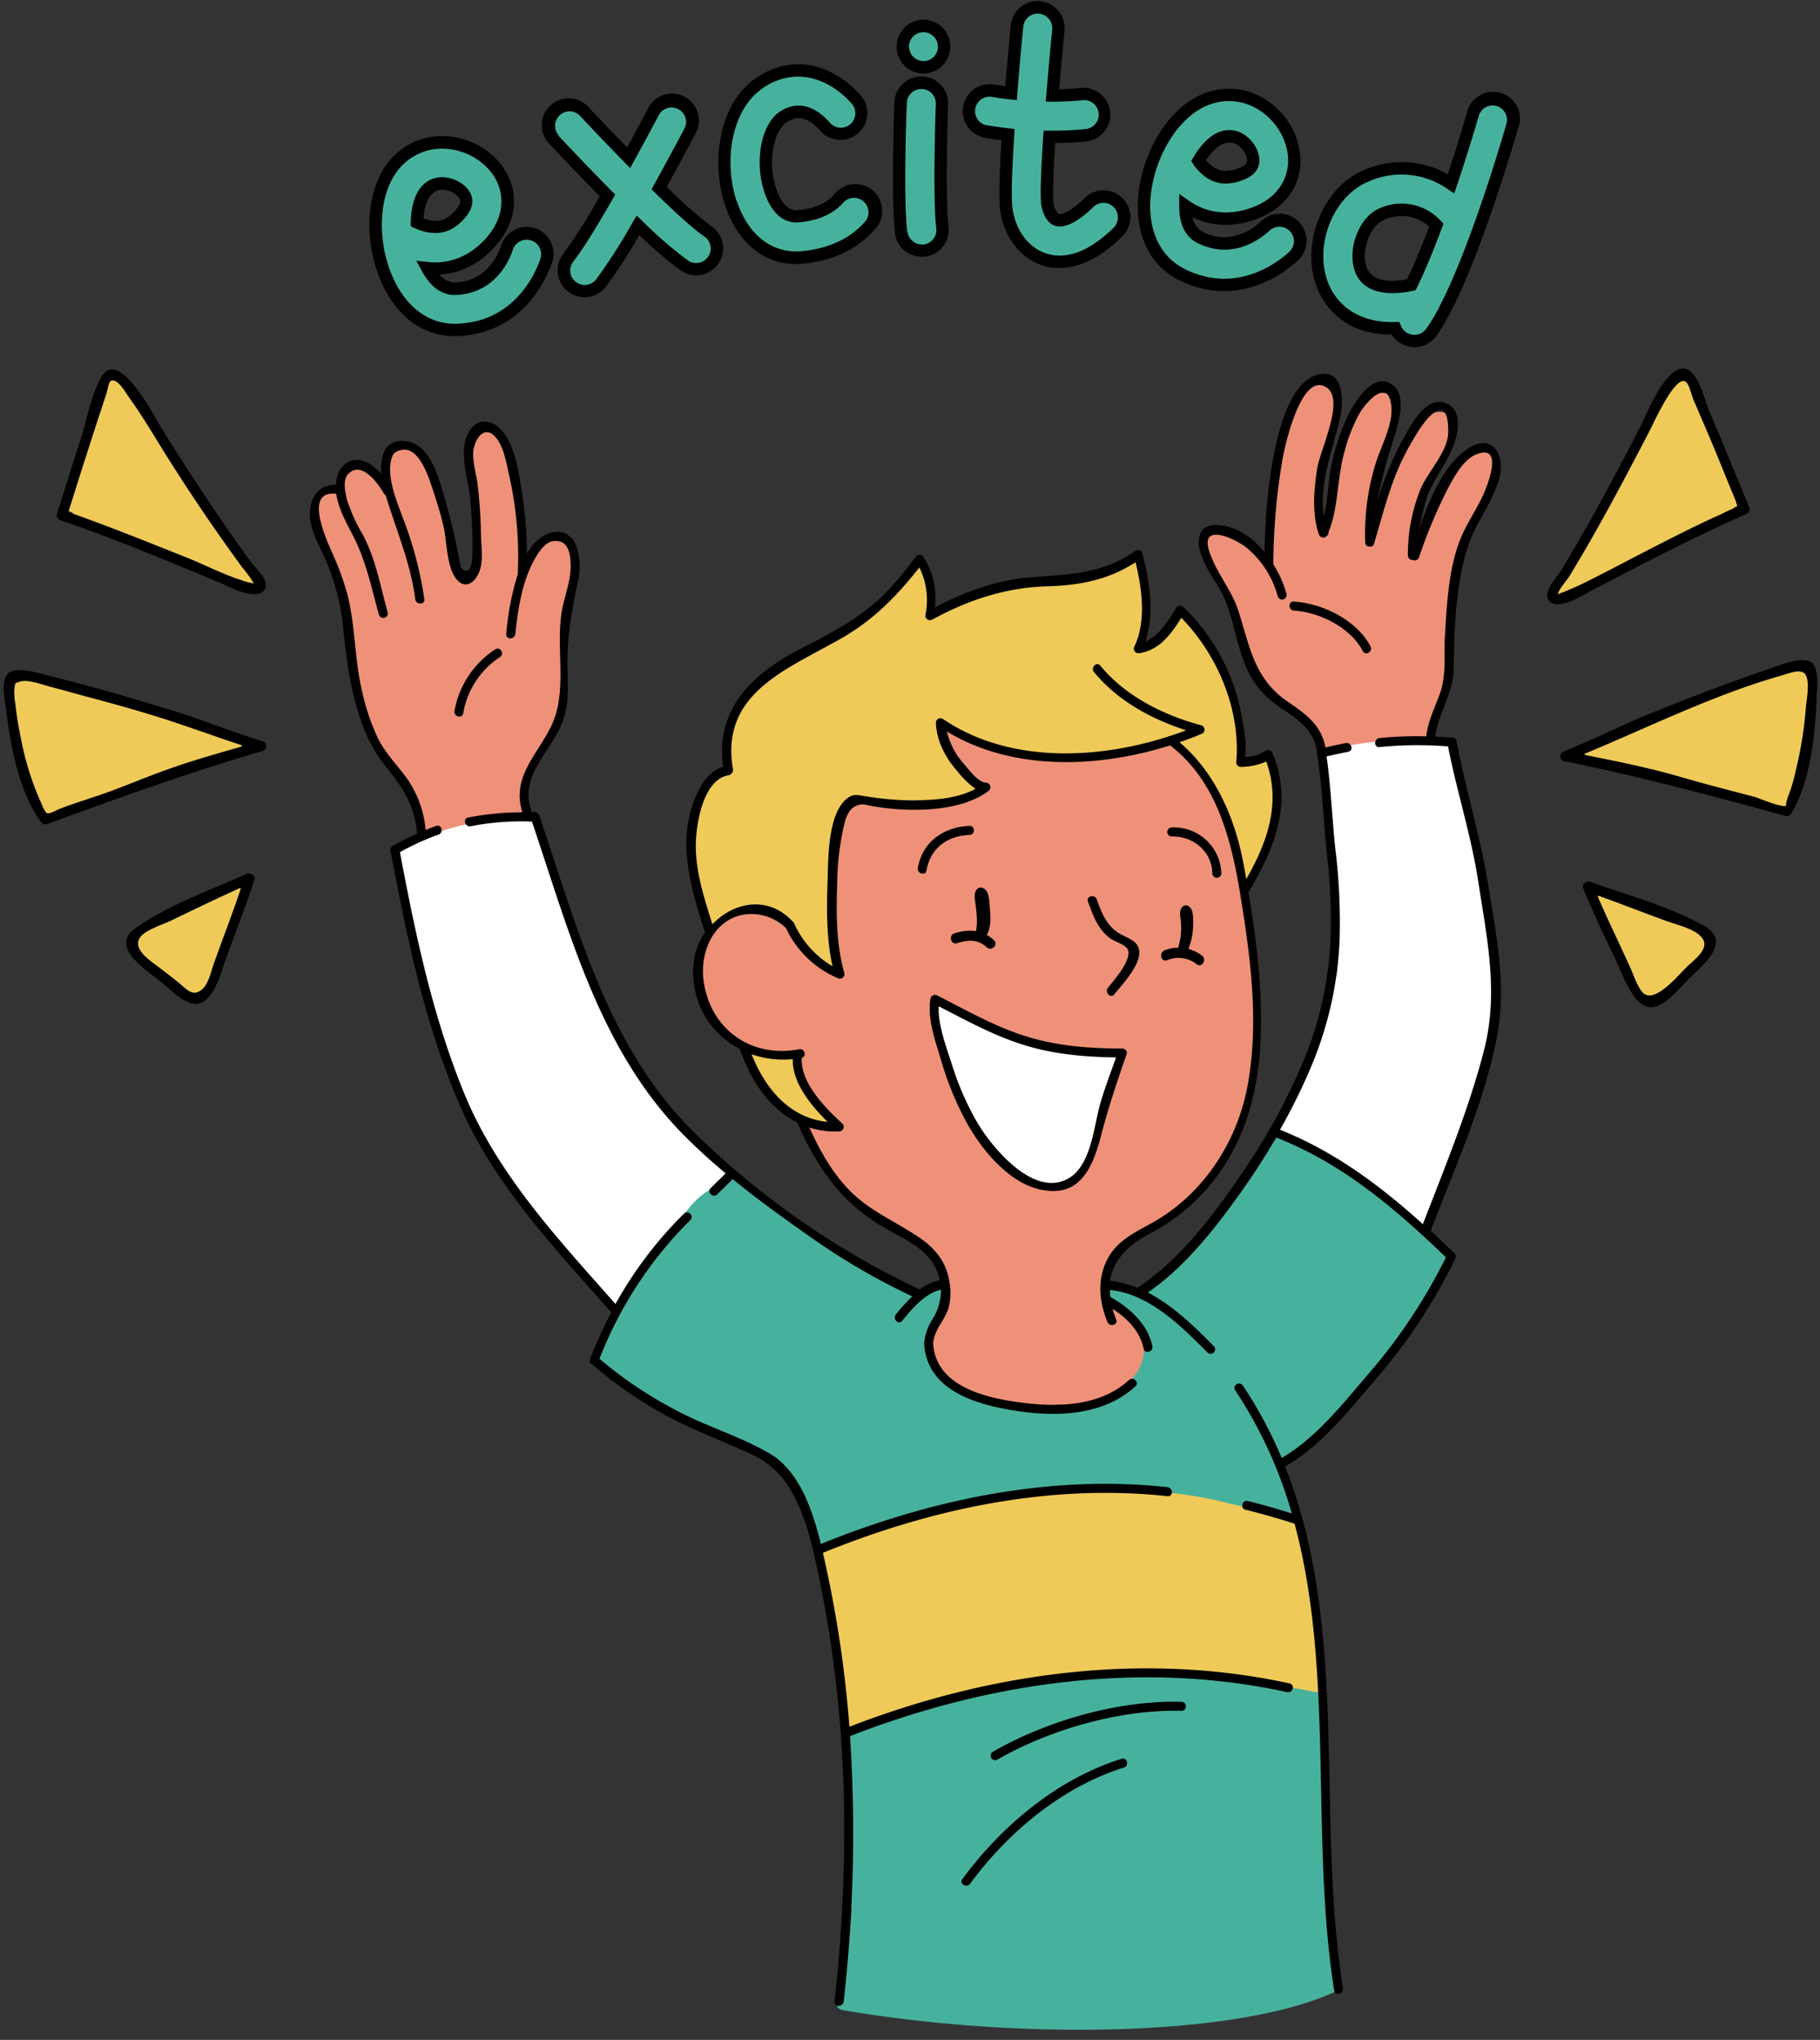 <?xml version="1.0" encoding="UTF-8"?><svg xmlns="http://www.w3.org/2000/svg" xmlns:xlink="http://www.w3.org/1999/xlink" height="493.8" preserveAspectRatio="xMidYMid meet" version="1.0" viewBox="-0.9 -0.3 440.6 493.8" width="440.6" zoomAndPan="magnify"><rect x="-0.9" y="-0.3" width="440.6" height="493.8" fill="#333333" stroke="none"/><g id="change1_1"><path d="M323.41,208.58c-1.81-6.59-4.12-13.18-9.1-18a25.35,25.35,0,0,0-2.84-2.93c-1.05-1.6-2.57-2.67-4.71-2a4.78,4.78,0,0,0-.62.26,1.76,1.76,0,0,0-.68,0,20,20,0,0,0-3,1l-.65.16a8,8,0,0,0-3.16.42,7,7,0,0,0-1.4.75c-2.23.27-4.5.68-6.9.81a109.8,109.8,0,0,1-19.76-1.1,22.76,22.76,0,0,0-3.47-1.07c-2.76-.91-5.47-2-8.13-3.1-.41-.3-.81-.61-1.2-.92a1.81,1.81,0,0,0-.92-.42l-.54-.54c-1.1-1.1-3.32,0-2.74,1.59a19.67,19.67,0,0,0,1.8,3.65,1.74,1.74,0,0,0,.24.68c1.6,2.64,4.5,6.57,7.83,8.31-.92.64-1.85,1.27-2.76,1.92-5.43,2-11.29,2.23-17.25,2.25-3.63-.84-7.79-1.84-10.87-.91-4.36,1.33-4.61,5.89-4.94,9.69a133.42,133.42,0,0,0,1.23,31.44,12,12,0,0,1-2.39-.7,19.83,19.83,0,0,1-6.59-4.85,21.5,21.5,0,0,1-1.24-2.28,3.72,3.72,0,0,0-2.1-2.06c-2.81-3.38-6.46-5.54-11-4.69a8.84,8.84,0,0,0-3.42,1.14,4.28,4.28,0,0,0-1.55,1.28c-6,3.69-7.47,12.19-4.57,19.3,3.66,9,12.5,13.49,21.75,12.49a24.12,24.12,0,0,0,8.14,15.18,26.7,26.7,0,0,0,2.28,2.72,28.08,28.08,0,0,1-4.76-.24.89.89,0,0,0-.84.12l0,0a1.06,1.06,0,0,0-1.39,1.49c.59,1,1.21,2,1.85,3a24.34,24.34,0,0,0,2.79,4.67,37.42,37.42,0,0,0,10,10.93c2.07,2.48,4.73,3.67,7.48,4.87a5.49,5.49,0,0,0,.8.5l2.23,1.13a35.83,35.83,0,0,1,5.61,4.52,34.69,34.69,0,0,1,2.58,7.72,34.6,34.6,0,0,1-1.19,7.33,4,4,0,0,0-.73.88,11.61,11.61,0,0,0-1.29,8.53c0,.07,0,.13,0,.19s0,.1,0,.14a6.24,6.24,0,0,0,.77,1.94,7.71,7.71,0,0,0,3.37,3.36c7.39,5.6,17.42,7.24,26.83,6.2a24.67,24.67,0,0,0,10.71-1.61c.69-.2,1.37-.43,2-.68a9.45,9.45,0,0,0,3.32-2.1,12.66,12.66,0,0,0,2.84-3.09,6.46,6.46,0,0,0,1.06-3.47,10.57,10.57,0,0,0-.52-5.76c-1.49-3.86-5.09-6.17-8.5-8.35a37.62,37.62,0,0,1,1.33-10.13c.3-.48.62-.94.94-1.41,1.35-1.28,2.73-2.53,4.18-3.72a6,6,0,0,0,1.24-1.44,5.36,5.36,0,0,0,3.19-1.54l.91-.92A37.11,37.11,0,0,0,321.32,286a9.76,9.76,0,0,0,1.12-1.33c4.11-5.17,5.3-11.36,6.1-18,1.21-10.13,1.89-20.43.73-30.59C328.21,226.74,325.9,217.64,323.41,208.58Zm-27.92,58.09c-.06.23-.1.46-.14.68a83.93,83.93,0,0,0-3.66,9.57c-1.71,6.12-3.29,12-8.69,15.85a19.51,19.51,0,0,1-10.53-1.4l-.32-.32A61,61,0,0,1,260.46,277a9,9,0,0,0-.82-1.14L254.3,263a55.55,55.55,0,0,0-2-7.8q-.28-2.83-.8-5.64c.05-.36.1-.72.18-1.08a14.26,14.26,0,0,1,.57-2c3.09,1.46,6,4,8.82,5.43a75.41,75.41,0,0,0,12,4.89,85.91,85.91,0,0,0,12.58,2.8c2.51.38,5,.7,7.55.94,1.22.12,2.45.22,3.68.3l.57.11A37.06,37.06,0,0,0,295.49,266.67Zm80.87-116.31L376,152.8a4.47,4.47,0,0,1,.19.94,58.82,58.82,0,0,1-1.92,20.61,7.71,7.71,0,0,1-1.47,4.61c-.14.27-.29.54-.44.8-.05,1.65-.11,4.57-1.81,5.08l-3.07-.55a3.21,3.21,0,0,1-1.47.09,3.62,3.62,0,0,1-.75.06c-1.84,0-2.81,1.86-4.65,1.84a34.56,34.56,0,0,1-9,1.33c-.29.15-1.16-1.48-1.45-1.31A3.86,3.86,0,0,1,344.5,184c-1-3.89-4.17-6.11-7.46-8a7.84,7.84,0,0,1-1.88-1.08,4.14,4.14,0,0,1-1.5-2.16c-.93-.73-1.84-1.48-2.72-2.28a3.25,3.25,0,0,1-1.07-3c-2.08-3.63-3.21-7.72-4.54-11.78a4.23,4.23,0,0,1-.88-1.43,33.66,33.66,0,0,1-1.15-3.62,28.5,28.5,0,0,0-2.22-4.55,18.9,18.9,0,0,1-4-7.83c-.66-2.56,1.87-5.84,4.7-4.7a26.46,26.46,0,0,1,11.44,8.58c.46-5.19,0-10.59.41-15.76a63.41,63.41,0,0,1,8.31-26.79c2.24-3.93,7.84-1.15,7,3q-2.47,11.83-4.94,23.66a3.45,3.45,0,0,1,1.19,2.79c0,.49.66,6.25,1.79,5.89,0,0,.53-4.13.59-4.68.34-3,.53-6,1.1-9a58.55,58.55,0,0,1,7.21-18.73,3.52,3.52,0,0,1,2.71-1.81c2.64-1.07,6.38.92,5.26,4.39-1.83,5.69-3.82,11.34-5.45,17.09a29,29,0,0,0-1.5,9.28,18.09,18.09,0,0,0,1,4.38,62.11,62.11,0,0,1,3.95-12.33,7.19,7.19,0,0,1,1.54-3.7c0-.09.05-.18.09-.27.12-.31.26-.6.39-.91h0l0,0a70.47,70.47,0,0,1,5.45-10.44,4.18,4.18,0,0,1,.95-1,3.42,3.42,0,0,1,2.38-2l.35-.07c1.91-.42,4.28.57,4.7,2.67.91,4.45-3.48,9.88-6.34,13.63-.84,1.82-1.67,3.65-2.46,5.5a4,4,0,0,1-.49.81,4.17,4.17,0,0,1,0,1.62c-.5,3-1.54,6.51-1.55,9.6a3.6,3.6,0,0,0,.35,1.85c1-2.58,2-5.15,3.15-7.69,2.94-6.71,5.76-13.51,11.87-17.89,3.49-2.51,6.57,2.17,5.23,5.23C383,130.37,378.59,139.82,376.36,150.36Zm-212-11.47a91.65,91.65,0,0,1-2.49,19,167,167,0,0,1-.67,16.77,21.82,21.82,0,0,1-3.17,9.13,3.9,3.9,0,0,1-1,2.1,24.86,24.86,0,0,0-5.58,10.69,12.84,12.84,0,0,1,.44,2.15l.27,1.19a2.1,2.1,0,0,1-2.75,2.59l-7.71.67a9.39,9.39,0,0,1-2.53.48h-.08c2.26,2.09-6.93,5.86-9.65,3.26-1-1-2.17-1-2-2,.06-.39.08-.76.1-1.12a1.57,1.57,0,0,1-.66-.62,10.72,10.72,0,0,1-1.5-4.84,1.29,1.29,0,0,1,.08-.56.38.38,0,0,1,0-.1,71.35,71.35,0,0,1-9.63-13.93c-2.92-5.92-3.93-12.14-4.6-18.64-.76-7.41-1.75-15-4-22.12-1.86-5.77-6-9.46-5.05-15.86.31-2.06,2.9-3.16,4.71-2.67a9.21,9.21,0,0,1,1,.36,31.57,31.57,0,0,0,.85-3.51c.5-2.68,4.64-3.87,6.39-1.69l.21.26a3.62,3.62,0,0,1,1,.63c.82.75,1.65,1.59,2.5,2.4.16-2.71.91-7.11,1.74-8,2.06-2.12,5.09-1.7,7,.25,5.62,5.65,7.07,16.64,6.81,24.71l1.89,5a2.26,2.26,0,0,1,.33.13,2.71,2.71,0,0,0,3.65-.83,43.28,43.28,0,0,0,1.27-6.86q-.49-7.16-1-14.31a3.33,3.33,0,0,1,.1-1.06,42.2,42.2,0,0,1-1.33-9c0-4.47,6.2-5,7.52-1a84.93,84.93,0,0,1,3,11.93,56,56,0,0,1,1,6.46A105.22,105.22,0,0,1,152.28,143a22.25,22.25,0,0,1,6.33-7.46C161,133.87,164.43,136.17,164.36,138.89Z" fill="#ef9178" transform="translate(-26.35 -5.62)"/></g><g id="change2_1"><path d="M295.93,263.11a71.57,71.57,0,0,0-3.81,10.56c-1.28,7.94-3.05,19.44-12.89,18.57a1.65,1.65,0,0,1-.91-.35c-11.18-2.43-16.34-11.12-20.09-21a60.16,60.16,0,0,1-6-20c-1-1.3,0-3.66,2.12-2.4,3.19,1.9,6.22,4,9.47,5.72a1.71,1.71,0,0,1,.7.21c5.38,3,11.79,4.29,18,5.58a1.2,1.2,0,0,1,.2,0l10.32.89a20.23,20.23,0,0,1,2-.18C296.39,260.57,296.39,262.09,295.93,263.11Zm89.41-35.91a13.13,13.13,0,0,0-1.12-4.89l0-.07h0c-.05-.12-.08-.23-.14-.36-.85-6.13-2-12.2-3.43-18.21a1.63,1.63,0,0,0,.08-1.06c-.24-1-.51-2-.79-3l-2.91-11a1.69,1.69,0,0,0,.12-1.8c-1-1.69-2.31-2.16-3.92-1.49a5.84,5.84,0,0,0-1.4-.34,12.27,12.27,0,0,0-2.1,0,32.63,32.63,0,0,0-6.34-.06c-.42,0-.73-.54-1-.3A75.49,75.49,0,0,0,350.89,186c-.28.06-.55.89-.73,1.06l-1.39.1a2.06,2.06,0,0,0-2.63,1.14,1.33,1.33,0,0,0,0,1.4c.58,5.07,1.42,10.29,2.06,15.51a1.65,1.65,0,0,0-.08.81l.06.51a1.86,1.86,0,0,0-.15.75,126.19,126.19,0,0,0,1,14.41,2.7,2.7,0,0,0,.29.91c0,4.83-.19,9.66-.17,14.36a2.19,2.19,0,0,0,.15.8c-.06.88-.12,1.76-.17,2.64a126.51,126.51,0,0,1-10.46,31.71c-.85,1.47-1.73,2.92-2.68,4.35a1.7,1.7,0,0,0-.19.35l-.12.13c-2.49,2.21.73,4.68,2.64,3.46q7,3.81,13.85,7.88,1.8,1.44,3.69,2.75a.76.76,0,0,0,.09.09c.71.54,1.42,1.06,2.14,1.56a1.92,1.92,0,0,0,.48.51c1,.72,2,1.47,3,2.21l.85.82a1.57,1.57,0,0,0,.83.44q2.46,1.9,4.86,3.9a1.65,1.65,0,0,0,3.22.5q.3-1,.63-2.07l1.47-3.68a1.75,1.75,0,0,0,.26-.49c.07-.23.14-.46.22-.69l.87-2.18a1.37,1.37,0,0,0,.08-.71c.33-1,.66-1.92,1-2.89q1.31-3.65,2.48-7.32a1.61,1.61,0,0,0,.61-.85c2.57-7.81,6.23-16,7.22-24.29C388.69,246.44,387.42,236.78,385.34,227.2ZM200,287.38a27,27,0,0,1-3.43-3.25,1.41,1.41,0,0,0-.79-.46c-3.71-4.21-8.46-7.53-11.16-12.59a1.44,1.44,0,0,0-1.23-.81c-1.45-2.12-2.86-4.28-4.29-6.39a1.57,1.57,0,0,0-.72-.6c-.56-1-1.13-1.91-1.69-2.82a1.66,1.66,0,0,0-.15-.88c-3.23-7-6.62-13.95-9.66-21-2.87-6.71-4.7-13.8-7.44-20.57a24,24,0,0,0-1.55-4.89c-.09-.21-.2-.41-.31-.62-.3-.84-.64-1.68-1-2.5l-1.12-3.36a1.75,1.75,0,0,0-.48-2.21,1.62,1.62,0,0,0-1.39-.8,26.77,26.77,0,0,0-5.18.23,48.46,48.46,0,0,0-24.29,6.4,1.74,1.74,0,0,0-2,2c.65,4.61,1.48,9.17,2.46,13.7a84.28,84.28,0,0,0,2.67,13.25,1.64,1.64,0,0,0,0,.91c1,4,2.28,8,3.68,11.93a55.36,55.36,0,0,0,1.61,5.52,1.64,1.64,0,0,0,.08.41,94.79,94.79,0,0,0,7.27,17.63,1.68,1.68,0,0,0,.18,1.17,28.63,28.63,0,0,0,4,5.92A63.47,63.47,0,0,0,150.43,293c2.34,3.62,4.72,7.22,7.2,10.76a1.64,1.64,0,0,0,1.57.71c1,1.42,2.2,2.79,3.42,4.16a1.58,1.58,0,0,0,.41.34,82.51,82.51,0,0,0,7.71,8.4l1,1.47a2.06,2.06,0,0,0,.39.39c.17.26.32.52.49.78a2,2,0,0,0,.23.27,1.58,1.58,0,0,0,3.12-.11,10.09,10.09,0,0,0,1.48-3.21q4.16-5.61,8.32-11.2c.18-.24.37-.47.56-.7l.09-.09q1.74-2.06,3.56-4c.45-.47.9-.93,1.33-1.41,3-3.15,6-6.17,9.32-9a1.62,1.62,0,0,0-.18-2.44A1.43,1.43,0,0,0,200,287.38Z" fill="#fff" transform="translate(-26.35 -5.62)"/></g><g id="change3_1"><path d="M375.91,311.27c-.73,1.05-1.48,2.08-2.24,3.11-1.28,4.28-4.78,8.64-7.63,12.28a72.83,72.83,0,0,1-13.84,17.79A44.82,44.82,0,0,1,346,350c-2.19,3-5.37,6.54-8.83,7.71-.86.29-1.17,2.07-2.63.32-.3.38,0,0-.3.38.18.47.5.58.66,1.06,1,2.14,1.4,5.28,2.95,7.15a2.23,2.23,0,0,1,.44,2.05c.86,1.47,1,4.8-2.4,3.27-3.65-1.62-8.09-1.08-12-1.95s-7.13-1.91-11.19-2.28c-2.55-.23-5.05-.85-7.55-1.23-1.9-.3-4-.43-6-.77-5.54.15-11.07,0-16.61-.32a2.08,2.08,0,0,1-1.65.84c-3.37.1-6.7.39-10,.82a58.5,58.5,0,0,1-9,1.91,2,2,0,0,1-1.17-.22c-5.84,1.15-11.63,2.57-17.41,4a2.35,2.35,0,0,1-1.25,1.13c-5,1.87-9.91,4.07-15.24,4.54a5.92,5.92,0,0,1-.56.56,2.22,2.22,0,0,1-3.73-1.54,26.51,26.51,0,0,0-6.07-14.59,27.44,27.44,0,0,0-5.31-4.8c-4.35-3-9.7-4.73-14.49-6.85-7.41-3.27-15.74-6-21-12.24a34.19,34.19,0,0,1-2.65-2.19,2.3,2.3,0,0,1-2.51-3.24l.51-1a7.24,7.24,0,0,1,.77-1.52l0-.09a52.8,52.8,0,0,1,3.67-8.05,2.36,2.36,0,0,1,.27-.87,32.54,32.54,0,0,1,2.9-4.77,3.07,3.07,0,0,1,.2-.52,24.22,24.22,0,0,1,3.45-5.09,40.87,40.87,0,0,1,3.06-3.89,2.06,2.06,0,0,1,1-.64c1.16-1.4,2-4,3.07-5.51,6.15-9,7.63-7,11.21-11.05.91-1,3.08,0,3.89.89l.18.14c.83.79,1.7,1.53,2.55,2.3,1.56,1,3.06,2.11,4.51,3.26l.35.26a2,2,0,0,1,.67.35l7.26,5.53a1.86,1.86,0,0,1,.39.21c3.39,2.3,7.4,4.4,10.52,7.23,2.72,1.16,5.3,2.81,7.87,4.22,2,1,4,2,6,3,1.06.55,2.27,1.05,2.77,2.21a36.75,36.75,0,0,1,3.34-2.84c1.85-1.39,4,1.24,3,3-1.18,2.13-2.46,4.26-3.59,6.44-.21,1.33-.38,2.65-.53,4,.4,1.55.79,3.1,1.18,4.64.4.6.8,1.2,1.19,1.8l.36.3a74.63,74.63,0,0,0,6.52,5.23c12.51,3.9,26.91,5.89,38.05-.9a1.71,1.71,0,0,1,.68-1.09,11.58,11.58,0,0,0,4.67-9.79,1.45,1.45,0,0,1,.29-1,19.52,19.52,0,0,0-5.48-7.5c-.06-.05-.1-.11-.15-.16a27.48,27.48,0,0,0-2.44-1.38c-2.51-1.27-1.69-5.44,2.21-3.78.22.1.41.23.62.34a2.11,2.11,0,0,1,1.61.2c.83.44,1.63.91,2.41,1.4a2.13,2.13,0,0,1,.28-.33,35.21,35.21,0,0,1,4.86-3.84l.74-.65a2.14,2.14,0,0,1,.3-.55l.34-.44,0-.05a66.19,66.19,0,0,1,6-6.76,2.18,2.18,0,0,1,.58-1c1.75-1.68,3.4-3.44,5-5.24l13.41-18.86a2.36,2.36,0,0,1,3.65-.18l.16.07c.78.34,1.57.68,2.33,1.05a2.07,2.07,0,0,1,1.72.2,30,30,0,0,1,2.69,1.7l1.16.73a2.26,2.26,0,0,1,1.23.34,62.79,62.79,0,0,1,7.43,5.22,1.79,1.79,0,0,1,.14.13l8,5.76a2.13,2.13,0,0,1,.67.74,31.85,31.85,0,0,1,6.49,6.1l.26.27.05,0a2.06,2.06,0,0,1,.38.41,2,2,0,0,1,1.23.57l3.6,3.62C375.72,308.32,377,309.76,375.91,311.27ZM349.32,484.14c0-1.71-.81-3.54-1-4.95-1.2-9.85-1.42-13.13-2.21-23a27.44,27.44,0,0,0-.13-3.84c0-.08,0-.16,0-.24a56,56,0,0,0,0-7.33l0-12c0-4.66.66-9.61-1-14,.1-.81.86-4.07.1-4.64-.91-.69-3.26-.23-4.38-.52s-2.9-.12-4.13-.42c-1.39-.34-2.12.71-3.52.42q-4.19-.85-8.42-1.44a121.91,121.91,0,0,0-17.07-1.08h-.35a2,2,0,0,0-1.43-.54,186.85,186.85,0,0,0-42.62,4.77.41.41,0,0,0-.11,0,52.37,52.37,0,0,0-16,4.45l-.06,0a36,36,0,0,0-4.67,1.56A50.37,50.37,0,0,0,234,424a2.18,2.18,0,0,0-3.08,2c0,.13,0,.26,0,.4a2.23,2.23,0,0,0,0,1.28c.2,11.15.31,22.3.4,33.46-.08,1.69-.11,3.39-.1,5.1a2.31,2.31,0,0,0,.39,1.31c-.48,6.69-1.43,13.42-2,20,0,0,0,0,0,0a.2.2,0,0,0-.11,0c-1.28.3-2.76,3.9,0,4.37,41.77,7.15,95.72,6.73,119.81-4.75C349.6,487,349.26,484.78,349.32,484.14ZM157.78,68.91c-1.06,3.19-5,12.51-15.15,15.77a24,24,0,0,1-6.26,1.11c-7.33.36-13.6-4.08-17.18-12.17a33.28,33.28,0,0,1-2.71-15.06c.32-5.75,2.22-10.64,5.36-13.77,6.52-6.51,16.22-5.2,21.82-.18,5.79,5.18,6.32,12.85,1.34,19.08-4.23,5.28-9.9,7.79-16.05,7.12,1.26,2.33,3.51,5.15,6.93,5,8.31-.41,11.44-7.16,12.39-10a5,5,0,0,1,9.51,3.16Zm-31.33-9.14a11.24,11.24,0,0,0,3.34,1c2.87.4,5.22-.68,7.39-3.39,1-1.3,2.14-3.26-.2-5.36-1.81-1.62-5.5-2.75-8.06-.2C127.36,53.43,126.52,56.4,126.45,59.77Zm44.49,14.74a143,143,0,0,0,9-14,107.34,107.34,0,0,0,11.26,9.75A5,5,0,0,0,195,71a5,5,0,0,0,1.86-9c-2.67-1.83-7.1-5.88-11.82-10.48,4-7.16,7.14-13.18,7.42-13.71a5,5,0,0,0-8.87-4.65c-.06.12-2.58,4.9-5.93,11C173.29,39.67,169.33,35.5,167,33a5,5,0,0,0-7.33,6.83c.46.49,6.19,6.64,12.9,13.4-3.54,6.17-7.14,12.11-9.49,15.07a5,5,0,0,0,7.86,6.22Zm48.58-6.23c8.7-.73,13.74-4.53,16.43-7.58a5,5,0,0,0-7.51-6.63c-2.15,2.45-5.44,3.87-9.76,4.24-3.94.33-5.93-3.8-6.76-6.28-2.28-6.85-.73-15.35,3.26-17.85,3.36-2.11,6.75-1.26,10.07,2.52a5,5,0,0,0,7.52-6.61c-5.14-5.85-13.86-10.08-22.91-4.4S199.05,45.1,202.42,55.2C205.38,64.05,211.77,68.94,219.52,68.28Zm29.54-46.06a5,5,0,1,0-5-5A5,5,0,0,0,249.06,22.22Zm-.43,44.44c.2,0,.4,0,.6,0A5,5,0,0,0,253.58,61c-.76-6.08-.33-23.62-.1-29.86a5,5,0,1,0-10-.37c0,.95-.84,23.34.17,31.47A5,5,0,0,0,248.63,66.66Zm15.52-28.9c.19,0,2.19.41,5.35.74C269,46,268.7,53,269,56c.61,5.9,4.09,10.83,8.88,12.54a11.84,11.84,0,0,0,3.13.67c3.82.3,9-1.12,15.08-7.16a5,5,0,1,0-7-7.12c-3.84,3.78-6.6,4.62-7.8,4.19S279.18,57,279,55c-.25-2.38,0-8.58.51-15.94a84.34,84.34,0,0,0,8.93-.4,5,5,0,1,0-1-10c-2.47.24-4.9.34-7.18.35.45-5.6,1-11.2,1.41-15.84a5,5,0,1,0-10-1c-.16,1.57-.81,8.37-1.45,16.26-2.58-.29-4.18-.58-4.24-.59a5,5,0,0,0-1.85,9.84ZM302.57,53.5A33.27,33.27,0,0,1,307.46,39c3.05-4.88,7.08-8.24,11.34-9.47C327.65,27,335.51,32.79,338,39.9c2.57,7.33-.66,14.3-8,17.35-6.26,2.59-12.43,2-17.49-1.5,0,2.65.58,6.2,3.66,7.7,7.48,3.65,13.47-.75,15.7-2.81a5,5,0,1,1,6.8,7.35c-2.47,2.29-10.39,8.56-20.87,6.51a24.25,24.25,0,0,1-6-2C305.15,69.23,301.8,62.32,302.57,53.5Zm13-8.63A11.21,11.21,0,0,0,318,47.4c2.32,1.74,4.9,1.93,8.11.6,1.53-.64,3.45-1.82,2.41-4.79-.8-2.29-3.49-5.07-7-4.06C319.46,39.76,317.3,42,315.61,44.87Zm76.05-8.52C391.27,37.7,383.13,66,375.26,81a5.53,5.53,0,0,1-.59,1.1A42.14,42.14,0,0,1,372,86.39a5,5,0,0,1-7,1.13,4.94,4.94,0,0,1-1.68-2.11,22.21,22.21,0,0,1-7.5-1c-.39-.12-.76-.26-1.13-.4a15.9,15.9,0,0,1-9.29-9.78c-3.36-9.78,1.79-22.06,10.8-25.77a21.19,21.19,0,0,1,20.53,1.92c2.3-6.82,4.21-13.07,5.28-16.82a5,5,0,1,1,9.63,2.76ZM373.21,60.43A11.43,11.43,0,0,0,360,57.75c-4.12,1.7-6.77,8.52-5.14,13.26,1.71,5,7.74,4.8,12.27,3.86C369.15,70.85,371.23,65.74,373.21,60.43Z" fill="#46b29e" transform="translate(-26.35 -5.62)"/></g><g id="change4_1"><path d="M224.33,278c-8-1.35-14.65-9-17.57-16.15-.48-1.19.92-2.33,2-2a24,24,0,0,0,8.13.88,1.63,1.63,0,0,1,1.58,1.2,27.52,27.52,0,0,0,4.33,11c.39.54.78,1.08,1.15,1.61a.56.56,0,0,0,.05.08,9.56,9.56,0,0,0,1.18.26C227.28,275.17,226.39,278.32,224.33,278ZM215,226.55c.65.6,1.31,1.18,2,1.74a52.9,52.9,0,0,0,7.55,10.92c1.88,2.11,5-1,3.09-3.09-.14-.15-.26-.32-.4-.48a2.1,2.1,0,0,0,.28-1.63c-.52-2.34-.94-4.67-1.29-7,0-5.64.15-11.28.38-16.92l.81-3.87c.77-2.72,1.92-5.88,3.27-7.47,1.51,0,3-.12,4.31-.13a2,2,0,0,0,.91.35c5.72.87,13.92,2.31,19.54-.25,1.52-.15,3-.33,4.54-.55,2.29-.33,1.88-3.25.13-4a2.81,2.81,0,0,0-1-1.44c-.53-.41-1-.63-1.44-.94a15.32,15.32,0,0,0-1.37-1.43,2.09,2.09,0,0,0-.86-.47,22.1,22.1,0,0,1-2.63-9.12c4.56.51,9.05,4.12,13.48,5.32a35.58,35.58,0,0,0,6.1,1.06,47.51,47.51,0,0,0,18.46.7,54.59,54.59,0,0,0,17.88-4.14c.31,0,.63.06,1,.06a2.78,2.78,0,0,0,.52-.05,1.83,1.83,0,0,0,.81,2.72c3.06,1.3,4.6,5.06,7.32,7.05a2.25,2.25,0,0,0,.22.51c2.64,4.39,3.72,9.45,6.08,14,.31,1.6.55,3.21.72,4.85a2,2,0,0,0,.15.62,10,10,0,0,0-.3,2.59c.08,2.8,4.45,2.82,4.37,0,0-.15,0-.3,0-.45a2,2,0,0,0,.71-.69,18.45,18.45,0,0,0,2.73-9.26,2.09,2.09,0,0,0,.41-.83,29.41,29.41,0,0,0,.48-12c-.27-1.45-.65-2.8-2.14-3.4s-3,1.13-4.15.56a2.15,2.15,0,0,0-2.28.19c-.19-9.35-1.17-18.58-6.68-26.27a32.08,32.08,0,0,0-1.8-3.92c-1.07-2.12-2-4.31-4.26-5.41a2.22,2.22,0,0,0-3,.78c-1,2.13-2,4.36-3.79,5.93-.29.24-.58.47-.89.69l-.17.15a4.08,4.08,0,0,1-.93,0,1.76,1.76,0,0,0-1.8.85c-.38-.16-.68-.29-.76-.34a2.71,2.71,0,0,1-1-1.11,1.77,1.77,0,0,0,0-.23c2.49-2.73,1.92-9.83,1.34-13.89.14-1.41.26-2.83.37-4.24.17-2.05-2.1-2.58-3.44-1.65a1.85,1.85,0,0,0-.71.28,21,21,0,0,1-10.11,3.21c-1.59.15-3.83.32-5.28,1.35-10.56.28-20.94,2.19-30,8.15h0c-.77.09-1.54.19-2.3.35l-.5.14a28.91,28.91,0,0,0,.43-10.76c-.28-2.68-4.38-2.78-4.37-.24a2.17,2.17,0,0,0-.38.46l-.9,1.49a1.92,1.92,0,0,0-1,.66q-2.74,3.33-5.77,6.37a21.19,21.19,0,0,1-6.08,3.87,2.3,2.3,0,0,0-1.44,2.36l-3.38,1.66c-6.46,2.57-13.45,5.26-18,10.3s-8.36,14.15-6.64,20.87c0,0,0,0,0,.06-6.17,2-9.49,10.51-8.49,16.74,0,.38,0,.76,0,1.14,0,1.2-.06,2.49,0,3.79a2.2,2.2,0,0,0-.39,1.24,21.85,21.85,0,0,0,2.17,9.9,5.19,5.19,0,0,0,.3,2.49,2.22,2.22,0,0,0,3.65,1c2.69-2.24,5-3.6,8.56-3.33C210.69,225.16,212.92,225.41,215,226.55Zm129.5,178c0-5.78-.92-10-1.73-15.79-.72-5.08-1-11.41-4.33-15.55a2.4,2.4,0,0,0-3.35-.31c-3-2.35-8.84-2.82-11.75-3.54a91.5,91.5,0,0,0-22.85-3.1,2.45,2.45,0,0,0-.83.16l-.74-.08a3,3,0,0,0-.68,0,68.76,68.76,0,0,0-17,.1h-.38a184.93,184.93,0,0,0-36.6,7.42,27.69,27.69,0,0,0-3.14.78c-5.62-.16-12.07,3.31-17.08,5.67-1.14.54-.15,1.95.06,3.07q2.44,12.5,4.88,25a2.63,2.63,0,0,0,.21.67l0,.6c0,.64-1.29,2.6-.32,2.58.15,3.19,1,5.37.91,8.57-.07,1.92,1.11,4.35,2.79,3.1a28,28,0,0,1,5.45-2.88,2.14,2.14,0,0,0,.76.08c2.36-.23,6-.73,7.84-2.51,2.62-.59,5.19-1.43,7.76-2.25,6.24-.81,12.27-2.56,18.5-3.7,7.17-1.3,14.51-1,21.57-2.71a23.56,23.56,0,0,0,3.26,0,3.19,3.19,0,0,0,.63-.12,273.57,273.57,0,0,1,44.35,4.87c3.53.65,3.4.43,3.16-1.7C345.69,411.11,345.18,406.31,344.48,404.53Zm67.46-258.71,1.71-.9a1.4,1.4,0,0,0,1.67,0q4.64-3,9.4-5.67c4.36-1.22,8-4,11.85-6.27q3-1.45,6-2.82a4.43,4.43,0,0,0,2.66-2l.63-.33a1.61,1.61,0,0,0-.25-2.9,6.49,6.49,0,0,0-1-2.07,2,2,0,0,0-.49-.48l-6.06-17.47c-1.06-3.05-2.24-9-6.71-7.92s-6.59,9.7-8.35,13.27c-2.89,5.87-6.39,11.72-8.37,18-.84,1.55-1.66,3.11-2.56,4.58-2.8,4.57-5.87,9-8.92,13.37a1.53,1.53,0,0,0-.27.74l-.35.32c-1.49,1.32.4,3.3,2,2.57a50.28,50.28,0,0,0,5.8-3.12C410.88,146.4,411.41,146.12,411.94,145.82Zm48.92,21.71a4.82,4.82,0,0,0-2.81.65,1.69,1.69,0,0,0-.9-.05,72.13,72.13,0,0,0-11.26,3.54c-5,.89-9.59,2.18-13.31,5.88q-10.54,3.7-20.81,8.11h0l-.39.16a1.6,1.6,0,0,0-.42.27l-.68.15c-1.75.39-1.38,2.73,0,3.14a1.31,1.31,0,0,0,.83.46l9.71,1.61a25.61,25.61,0,0,0,5.18,1.74c6.19,1.66,12.39,3.26,18.59,4.9,3.05.8,9.47,4,12.5,2.68,1.94-.84,2.6-3.55,2.86-5.9a1.57,1.57,0,0,0,.09-.23,98.81,98.81,0,0,0,3.15-19.09C463.38,173,464.54,168.16,460.86,167.53Zm-23.79,62.7c-4-3.33-10.22-4.26-15.33-5-2.35-1.05-4.76-2-7.13-2.91a1.65,1.65,0,0,0-2.67,1.88l5.67,10.07c.33.94.69,1.87,1.07,2.79.51,3.68,2.13,8.38,5.58,9.41,4,1.2,8.25-5.09,10.52-7.49C437.46,236.16,441,233.5,437.07,230.23ZM87,144.81l-.38-.29a1.48,1.48,0,0,0-.33-.71c-3.41-4.13-6.84-8.26-10-12.58-1-1.39-2-2.88-2.94-4.35-2.5-6.07-6.48-11.61-9.85-17.21-2.05-3.41-4.9-11.78-9.43-12.52s-5.23,5.33-6,8.45q-2.3,9-4.57,17.92a1.78,1.78,0,0,0-.45.52,6.21,6.21,0,0,0-.78,2.14,1.6,1.6,0,0,0,0,2.91l.65.27a4.41,4.41,0,0,0,2.83,1.81c2.08.74,4.15,1.5,6.2,2.3,4,2,7.88,4.41,12.33,5.25q5,2.31,9.85,4.87a1.42,1.42,0,0,0,1.66-.16l1.78.75,1.67.73a49.27,49.27,0,0,0,6,2.63C86.91,148.12,88.63,146,87,144.81ZM72.52,190.4,82.06,188a1.34,1.34,0,0,0,.79-.52c1.38-.53,1.56-2.89-.22-3.13l-.7-.1a1.52,1.52,0,0,0-.44-.23l-.4-.13h0q-10.6-3.53-21.41-6.33c-4-3.37-8.69-4.27-13.76-4.74a71.86,71.86,0,0,0-11.52-2.58,1.62,1.62,0,0,0-.89.12,4.79,4.79,0,0,0-2.86-.4c-3.61.92-2.05,5.65-1.68,8.18a98.55,98.55,0,0,0,4.75,18.75,1.23,1.23,0,0,0,.11.23c.46,2.32,1.34,5,3.34,5.64,3.13,1.05,9.26-2.67,12.24-3.72,6-2.15,12.08-4.27,18.1-6.44A25.91,25.91,0,0,0,72.52,190.4Zm8.81,30.24c-2.28,1.15-4.61,2.26-6.86,3.5-5,1.16-11.19,2.61-14.86,6.27s.11,5.93,3,8.53c2.47,2.2,7.23,8.11,11.12,6.58,3.34-1.31,4.57-6.14,4.76-9.84.3-1,.58-1.91.83-2.88q2.4-5.25,4.81-10.51A1.65,1.65,0,0,0,81.33,220.64Z" fill="#efca58" transform="translate(-26.35 -5.62)"/></g><g id="change5_1"><path d="M293.65,244.46c1.38-1.76,6.32-7.21,4.64-9.58-.74-1-3-1.64-4.08-2.42-3-2.19-4.14-5.54-5.38-8.87-.49-1.32,1.62-1.89,2.11-.58,1.17,3.13,2.19,6,5.05,8,1.36.94,3.53,1.52,4.58,2.85,2.74,3.47-3.4,9.64-5.37,12.17C294.33,247.11,292.8,245.56,293.65,244.46Zm-33.48-39.22c-6.22.25-11.45,3.84-12.52,10.2-.23,1.37,1.88,2,2.11.58.9-5.41,5.08-8.38,10.41-8.59C261.57,207.37,261.58,205.19,260.17,205.24Zm58.77,11.48a1.09,1.09,0,0,0,2.18,0,11.46,11.46,0,0,0-12-11.09,1.09,1.09,0,0,0,0,2.18C314.26,207.7,318.83,211.36,318.94,216.72ZM253.29,262c-1.37-4.57-3.46-10.25-2.55-15.05a1.11,1.11,0,0,1,1.61-.66c7.12,3.62,13.85,7.52,21.55,9.91s15.36,2.91,23.26,2.94a1,1,0,0,1,.64.24l.14.1h0a.9.9,0,0,1,.26,1c-2.21,6.31-4.28,12.51-6,19-1.49,5.69-3.7,13.48-10.7,14.09-9.57.84-17.64-8.75-21.82-16.12A75.16,75.16,0,0,1,253.29,262Zm-.59-13.07c-.23,4.41,1.89,10,3.14,13.9A69.78,69.78,0,0,0,262,277c3.57,6.08,13.83,18.56,22.24,13.5,5.42-3.27,6-12.53,7.56-18,1.11-3.79,2.51-7.5,3.84-11.21-7.57-.11-15-.74-22.29-3S259.48,252.4,252.7,248.91ZM146.48,164.38c1.19-.74.09-2.63-1.11-1.89a22.47,22.47,0,0,0-9.89,14.91c-.27,1.37,1.84,2,2.11.58A20.31,20.31,0,0,1,146.48,164.38Zm165.07,252.9c-15.29-.43-32.56,4.54-45.73,12.09a1.09,1.09,0,0,0,1.1,1.89c12.75-7.31,29.81-12.21,44.63-11.79A1.1,1.1,0,0,0,311.55,417.28ZM297,431.07c-15.47,4.81-29.08,16.2-38.58,29.14-.83,1.14,1.06,2.23,1.89,1.1,9.15-12.47,22.37-23.5,37.27-28.13C298.87,432.76,298.3,430.65,297,431.07Zm41.68-280.13c-1.4-.09-1.4,2.09,0,2.18,6.26.4,13.73,4.12,16.68,9.8.64,1.24,2.53.14,1.88-1.11C353.86,155.39,345.66,151.39,338.63,150.94Zm38.72,16.29c-.13,5.9-3.79,10.68-4.47,16.41,1.33.06,2.66.14,4,.25l.09,0a.9.9,0,0,1,1,.77c2.31,12,5.9,23.53,7.83,35.59s4.33,23.7,2,36c-3.09,16.05-10.21,31.77-16.06,47,1.94,1.79,3.86,3.62,5.76,5.46a1,1,0,0,1,.2,1.21s0,.07,0,.11a135.23,135.23,0,0,1-19.42,29.36c-6.36,7.41-13.12,16-21.78,20.93,15.67,39.48,7.41,84.62,14,126.26.21,1.38-1.89,2-2.11.58-5.84-37,.13-76.86-9.59-113q-5.88-1.89-11.89-3.38c-1.37-.33-.79-2.44.58-2.1,3.58.88,7.12,1.89,10.64,3a106.92,106.92,0,0,0-13.72-29.84c-.78-1.17,1.11-2.27,1.89-1.1a103.41,103.41,0,0,1,9.38,17.51c8.33-4.83,14.91-13.25,21.06-20.42a133.43,133.43,0,0,0,18.69-28.14c-12.16-11.76-25.13-22.79-41.07-29q-4,6.82-8.55,13.23c-6.31,8.87-13.47,18-22.53,24.29,6.08,3.13,11.3,8.25,16,13a1.09,1.09,0,0,1-1.54,1.54c-4.86-4.87-10.35-10.41-16.83-13.3a1,1,0,0,1-.37-.17,22.39,22.39,0,0,0-6.42-1.7,13.94,13.94,0,0,0,.08,1.69c4.6,2.58,9.06,6.54,10.17,11.91.28,1.38-1.83,2-2.11.59-.87-4.2-4-7.35-7.52-9.62a23.47,23.47,0,0,0,.87,2.61c.53,1.3-1.58,1.86-2.11.58-1.82-4.48-2.45-9.29-.62-13.88,2.14-5.35,6.47-7.37,11.21-10,12.37-6.79,20.68-19.38,23.29-33.11,2.88-15.2.79-31.1-1.68-46.2,0-.2-.06-.4-.1-.6a.13.13,0,0,0,0-.06c-2.2-13.23-5.75-27.16-16.93-35.73-17.52,5.53-38.23,6.26-54.05-3.38a18.33,18.33,0,0,0,4.25,8c1.1,1.29,3.43,4.43,5.29,4.4a1.11,1.11,0,0,1,.55,2c-7.12,5.36-19.86,5.15-28.24,3.66-1.72-.31-2.34-.72-3.92,0-2.21,1.05-2.67,4-3.17,6.24a66,66,0,0,0-1.3,12.38c-.25,7.16-.27,14.86,1.72,21.79a1.11,1.11,0,0,1-1.6,1.24A24.3,24.3,0,0,1,215.74,230a12,12,0,0,0-11.05-3.12c-7,1.81-9.8,9.44-8.9,15.93,1.64,11.75,11.6,18.72,23.11,16.5,1.34-.26,1.91,1.73.66,2.08-.43,6,5.74,12.19,9.84,15.94a1.11,1.11,0,0,1-.77,1.87,20.69,20.69,0,0,1-7.24-.93c2.47,5.42,5.34,10.66,9.51,15,4.94,5.13,11.19,7.64,17,11.55,3.7,2.5,6.44,5.71,7.29,10.19a15.62,15.62,0,0,1,0,6.53c-.83,3.31-3.52,5.36-3.84,8.94.62,11,14,13.55,22.89,14.55,8.45.95,18,.36,24.54-5.66,1-.95,2.59.59,1.55,1.54-7.83,7.19-19.35,7.48-29.31,5.87-9.51-1.55-21.22-4.92-21.86-16.3a13.41,13.41,0,0,1,2.11-5.93,13.84,13.84,0,0,0,2-7c-3.74.67-7.2,4.75-9.4,7.51-.88,1.1-2.42-.45-1.55-1.54a37.25,37.25,0,0,1,4-4.37,163.33,163.33,0,0,1-24.36-14.16c-6.46-4.55-13-9.21-19.13-14.24-1.25,1.24-2.51,2.48-3.78,3.7-1,1-2.55-.56-1.54-1.54q1.81-1.77,3.62-3.55a141.22,141.22,0,0,1-10.51-9.64c-20.09-20.54-27.41-49-36.39-75.51a63.13,63.13,0,0,0-14.83,1.12c-1.38.26-2-1.84-.58-2.11a67.18,67.18,0,0,1,13.11-1.26c-2.74-8.35,3.46-13.76,6.93-20.8,4.08-8.29,1.09-18.8,2.58-27.76.62-3.71,2.19-7.29,2.15-11.08,0-2.49-.32-6.51-4.25-6-1.87.24-3.27,2.39-4.14,3.82-3.27,5.39-4.35,12.49-5,18.66-.15,1.39-2.34,1.4-2.19,0a65.72,65.72,0,0,1,2.79-14.48s0-.08,0-.13a89.94,89.94,0,0,0-2.08-23.76c-.7-3-1.32-7.35-3.6-9.6-2.86-2.81-5.13,1.67-5.13,4.3s.76,5,1.09,7.43a121.42,121.42,0,0,1,.81,12.5c.08,2.84.65,6.32-.56,9-1,2.34-3.23,3.83-5.17,1.7-2.64-2.89-2.47-9.25-3.31-12.89-.73-3.14-1.7-6.28-2.73-9.33-.87-2.59-3.2-10.18-7.42-9.3-1.88.39-2.3,1.09-2.65,2.87-.84,4.32,1.66,10.12,3.13,14.11a89.8,89.8,0,0,1,5,19.17c.18,1.39-2,1.37-2.19,0-1-7.59-3.63-14.34-6-21.51-.38-1.14-.79-2.38-1.17-3.67a1,1,0,0,1-.44-.42c-1.21-2.2-5.43-8.26-8.73-4.62-1.3,1.42-.58,4.62-.18,6.18a40.56,40.56,0,0,0,3.82,8.41c3.16,6,4.21,12.32,6,18.76a1.09,1.09,0,0,1-2.11.58c-1.9-6.74-3.11-13.1-6.4-19.36-1.56-3-3.44-6.4-3.92-9.88-8.28-1-2,11.89-.8,14.74a63.32,63.32,0,0,1,3.53,9.77c1.92,7.67,1.69,15.73,3.56,23.47A52.45,52.45,0,0,0,117,184.15c1.7,3.37,4.23,6,6.49,8.95a25.71,25.71,0,0,1,5,13.14c.84-.34,1.68-.66,2.54-1,1.33-.47,1.9,1.64.58,2.11a61.44,61.44,0,0,0-9.34,4.26c3.73,19.81,7.77,39.14,15.38,57.94,8,19.82,22.83,35.6,36.8,51.43a96.78,96.78,0,0,1,16.58-21.87c1-1,2.55.55,1.55,1.54a96.34,96.34,0,0,0-22,33.6,101.31,101.31,0,0,0,24,15.1c5.68,2.47,11.84,4.69,17.2,7.83,7.16,4.2,10.36,13.61,12.39,21.89,26.44-10.72,55.36-16.86,83.93-13.75,1.39.16,1.4,2.34,0,2.19-28.43-3.1-57.12,3-83.43,13.7.26,1.14.5,2.24.73,3.29a282.31,282.31,0,0,1,5.68,38.82c33.69-13.07,71-18.27,106.56-10.49,1.38.3.79,2.41-.58,2.11-35.34-7.74-72.39-2.4-105.82,10.65a362.37,362.37,0,0,1-1.55,64.25c-.15,1.38-2.34,1.39-2.19,0,3.76-34.61,3.3-69.11-3.89-103.28-1.38-6.58-2.94-13.59-6.18-19.53a21.3,21.3,0,0,0-10.8-10c-5.91-2.71-12-5.06-17.83-7.94a103.64,103.64,0,0,1-20.23-13.68,1,1,0,0,1-.34-.39.74.74,0,0,1,0-.14.58.58,0,0,1,0-.18.91.91,0,0,1,.11-.51,103.53,103.53,0,0,1,5.1-11.17c-13.66-15.49-28.44-31-36.69-50.2C128.2,253.07,124,232.39,120,211.35c0,0,0-.08,0-.12a1,1,0,0,1,.5-1.11,63.19,63.19,0,0,1,5.92-3s0,0,0-.07c-.57-6.19-2.89-10.31-6.71-15.09a37.94,37.94,0,0,1-5.65-9c-3.39-8-4.64-16.8-5.5-25.37a55,55,0,0,0-4.36-16.92c-1.44-3.34-3.59-6.84-3.72-10.57-.14-4.32,2.21-7.55,6.28-7.44.15-2.86,1.64-5.79,4.8-6,2.29-.15,4.49,1.48,6.2,3.41A12.94,12.94,0,0,1,118,116c.62-2.67,2.37-4.12,5.14-3.94,5.63.37,7.56,6.31,9.09,10.86a169.85,169.85,0,0,1,4.18,16.59c.16.69.39,3.19,1,3.61,2.59,1.86,2.43-3.86,2.42-5.27,0-4-.18-8-.57-12-.48-4.89-3.39-12.59.4-16.95,2.27-2.6,5.34-1.61,7.35.75,3.31,3.86,4.06,10.48,4.86,15.29A94.43,94.43,0,0,1,153,139.36a20.32,20.32,0,0,1,1.14-1.71c2.93-3.94,8.76-5.55,10.88,0a16.2,16.2,0,0,1,.24,8.87c-1.54,7.14-2.61,13.69-2.42,21,.12,4.7.35,9-1.55,13.36-3,6.89-10.11,12.44-7.21,20.69a1.15,1.15,0,0,1,0,.31l.85,0a1,1,0,0,1,.7.31,1,1,0,0,1,.35.49c9.19,26.95,16.49,56,37.37,76.62a199.34,199.34,0,0,0,54.74,38.16,12.11,12.11,0,0,1,4.84-2.23c-.07-.35-.14-.69-.24-1.05-1.82-6.4-8.3-8.85-13.53-11.9-10.14-5.9-16.12-14.7-20.72-25.26-6.74-3.33-11.33-10.24-13.9-17.81a20.76,20.76,0,0,1-11.16-20.76,15.71,15.71,0,0,1,2.87-7.61,1.15,1.15,0,0,1-.36-.51c-2.76-8.87-5.67-18.15-3.53-27.48,1-4.28,3.43-10.6,8.16-11.9-2-14.18,7.32-22.8,19.22-28.83,6.9-3.5,13.55-7.05,19.24-12.4a81.77,81.77,0,0,0,8.29-9.81,1.11,1.11,0,0,1,1.72.22,18.57,18.57,0,0,1,2.81,12.21c6.85-3.57,14.36-6.44,22.06-7.16,9.81-.92,18-.54,26.51-6.58a1.1,1.1,0,0,1,1.61.65c1.78,6.67,3,14.63.76,21.36,3.45-1.47,5.51-5,7.45-8.15a1.1,1.1,0,0,1,1.72-.22,48.57,48.57,0,0,1,14.21,26.86c.48,2.77,1.16,6.11.77,8.93,0,.13,0,.34-.06.57a9.94,9.94,0,0,0,1.4-.18,8.64,8.64,0,0,0,3.69-1.4c.63-.46,1.36.08,1.6.66,5,12,.52,23-5.84,33.64,2.07,12.07,3.5,24.43,2.9,36.6-.64,12.83-4.27,25.16-12.82,35a48,48,0,0,1-14.18,11.14c-5.31,2.76-8.65,6.56-9.46,11.29a24.64,24.64,0,0,1,6.66,1.72c10-6.54,17.9-16.91,24.59-26.66a151.77,151.77,0,0,0,16.24-29.73,87,87,0,0,0,6-29.73,134.44,134.44,0,0,0-.88-18.39c-.9-8.24-1.13-16.56-2.43-24.75a.54.54,0,0,1,0-.22,1,1,0,0,1,0-.29h0c-1-6.4-5.93-8.38-10.53-11.89a21.2,21.2,0,0,1-6.81-9c-2.33-5.54-2.89-11.69-5.52-17.11-1.52-3.14-3.77-5.82-5-9.1-1.58-4.11-1.06-8.24,4.23-7.76,4.25.39,8,3,10.91,6.51.19-9.43,1-19.13,3.32-28.23,1.26-4.93,4.16-14,10.35-14.86,5.84-.84,5.4,7.34,4.55,10.93-1.83,7.71-5.06,15.61-3.84,23.61,1-4.25,1-9.22,2-13.21a53.18,53.18,0,0,1,3.74-11.15c1.63-3.25,6.12-10.95,10.83-7.57,3.72,2.67,1.33,9.72.29,13.11a119.76,119.76,0,0,0-3.95,15.16,78.87,78.87,0,0,1,6.64-15.87c1.79-3.08,5.15-9.68,9.84-8,4.38,1.57,3.1,7.55,1.81,10.7-1.68,4.13-4.54,7.67-6.18,11.82a82.21,82.21,0,0,0-2,8.08c2.58-7.47,6.07-16,12.26-19.8,5.73-3.48,8.57,2.09,7.22,7.21-1,3.79-3.06,7.28-4.94,10.66-3.43,6.15-4.51,12.32-5.34,19.23C377.52,156.33,377.48,161.72,377.35,167.23Zm-170,93.27c3.27,8.36,9.28,15.53,18.42,16.4-4.1-4-8.65-9.62-8.43-15.2A22.65,22.65,0,0,1,207.37,260.5Zm119.79-42.42c5.11-9,8.42-18.33,4.81-28.41a15.83,15.83,0,0,1-6.17,1.3,1.11,1.11,0,0,1-1.09-1.1c1.06-12.8-4.48-25.93-13.31-35-2.44,3.92-5.28,7.82-10.12,8.56a1.11,1.11,0,0,1-1.23-1.61c2.88-6.06,1.87-13.91.27-20.4-6.58,4.28-13.48,5.6-21.37,5.83-10,.29-19.12,3.28-27.86,8.07a1.11,1.11,0,0,1-1.61-1.23,17.88,17.88,0,0,0-1.49-11.4c-5.2,6.58-10.66,12.27-18,16.63-13,7.7-30.42,13.27-27.12,32.2a1.06,1.06,0,0,1-.36,1,.87.87,0,0,1-.69.46c-6.13,1-7.8,11.53-7.94,16.28-.2,6.76,2,13.41,4,19.81,5.06-5.35,13.4-7.12,19.39-.73a1.1,1.1,0,0,1,.35.41A23.1,23.1,0,0,0,227,239.23c-1.45-6.49-1.45-13.49-1.22-20,.19-5.38-.09-16.77,4.68-20.58,1.65-1.31,2.56-.85,4.49-.58a73.77,73.77,0,0,0,11.22,1c5.09-.06,10.84-.31,15.43-2.79A22,22,0,0,1,257.2,192c-2.9-3.36-5-7.24-5.18-11.74a1.1,1.1,0,0,1,1.64-.94c15.68,10.69,36.81,10,54.58,4.31a.87.87,0,0,1,.52-.17c1.3-.42,2.59-.88,3.86-1.36-8.45-2.68-16.72-7.24-22.33-14.1-.89-1.08.65-2.63,1.54-1.54,6.05,7.38,15.31,12,24.43,14.43a1.1,1.1,0,0,1,0,2.11q-2.56,1.08-5.26,2c8.51,7.2,13.33,18.12,15.39,28.91C326.65,215.28,326.91,216.68,327.16,218.08Zm48.07-58.71c.41-7.55.87-16.37,3.69-23.46,1.41-3.56,3.6-6.72,5.27-10.15,1.09-2.24,5.62-13.18-1.34-10.47-3.54,1.38-6.05,6.61-7.68,9.82A121.56,121.56,0,0,0,369,140.17a1.12,1.12,0,0,1-1.35.76l-.56-.1a1.13,1.13,0,0,1-.81-1.06,42.28,42.28,0,0,1,3.14-16.25c1.76-4,6.56-9,6.62-13.45.13-9.32-4.26-4.34-5.67-2.61a29.22,29.22,0,0,0-2.27,3.37c-1.16,1.9-2.25,3.87-3.22,5.88-3.08,6.44-4.75,13.47-6.81,20.27l0,0a.9.9,0,0,1-.48.59l-.08,0a.86.86,0,0,1-.23.05l-.18,0-.21,0-.19,0-.17-.08-.2-.11-.06-.06a1,1,0,0,1-.31-.71s0,0,0,0a57,57,0,0,1,2.83-20.1c1.36-3.92,4-8.87,3.46-13.12-.81-6.85-6.17-.67-7.75,2.08a40.53,40.53,0,0,0-3.62,9.35c-1.8,6.3-1.35,13.73-4,19.66a.85.85,0,0,1-.27.53.93.93,0,0,1-1.28.26,1.05,1.05,0,0,1-.61-.67c-1.7-5-1.19-10.7-.41-15.86.7-4.55,6.75-16.6,2.35-19.62-6.05-4.15-10.06,13.47-10.75,17.43a154.71,154.71,0,0,0-2.2,25.33,26.75,26.75,0,0,1,3.17,7.14,1.09,1.09,0,0,1-2.11.58,23,23,0,0,0-7.4-11.63c-2.56-2.17-11.37-6.39-9.23.56,1.62,5.27,5.5,9.48,7.18,14.81,2.73,8.63,3.8,16.26,11.83,21.75,4.44,3.05,8.14,5.64,9.18,11.11q2.44-.57,4.92-1.05c1.38-.27,2,1.84.59,2.1q-2.64.53-5.25,1.13c1.07,7.33,1.31,14.75,2.1,22.12a145.57,145.57,0,0,1,1.07,22.09,88.36,88.36,0,0,1-6.44,29.78,143.32,143.32,0,0,1-8,16.38c13.11,5.21,24.25,13.51,34.59,22.86,5.32-13.8,11.1-27.75,14.79-42.06,3.61-14,.75-27-1.4-41C381.61,207.6,378.16,197,376,186a94.77,94.77,0,0,0-16.59.16c-1.4.14-1.38-2,0-2.18a89.16,89.16,0,0,1,11.31-.41c.45-3.7,2-6.8,3.3-10.31C375.63,168.78,375,164.07,375.23,159.37Zm36.13-11.43c-2.05,1.06-8.42,5.29-10.78,3-2-2,1.61-5.67,2.63-7.33,6.84-11.24,13.1-22.92,19.12-34.62,1.65-3.21,7.87-19.31,13.06-13,1.89,2.31,2.83,6.57,4,9.3.77,1.81,1.56,3.61,2.31,5.42,2.44,5.84,4.82,11.71,7.24,17.56a1.25,1.25,0,0,1-.57,1.39C435.76,135.23,423.59,141.6,411.36,147.94Zm-2.93-1.26c5.63-2.78,11.19-5.77,16.78-8.63s11.22-5.74,17-8.32a37.17,37.17,0,0,1,3.87-1.73c-.22-.55-.43-1.36-.59-1.74-2.49-6-5-12.36-7.45-18q-1.32-3.08-2.63-6.13c-.4-.92-1.07-3.84-1.9-4.41-2.49-1.72-7.66,9.77-8.73,11.86-6.15,11.88-12.47,23.78-19.42,35.22-.62,1-2.68,3.28-2.86,4.52.13-.31.64-.33,1.7-.79C405.6,147.94,407,147.37,408.43,146.68Zm26.44,95c-4.29,4.07-9.1,11.55-14,4.64-2-2.87-3.2-6.33-4.71-9.49-2.61-5.44-5.17-10.89-7.46-16.47a1,1,0,0,1,.54-1.35,1.05,1.05,0,0,1,1.13-.23c9,3.2,19.33,6,27.72,10.74C444.38,233.11,438.47,238.32,434.87,241.73Zm2-10c-2.18-1.81-5.81-2.57-8.45-3.56-5.44-2-10.88-4.12-16.35-6.09,2.59,6,5.49,11.9,8.18,17.88.69,1.54,1.93,5.37,3.48,6.15,3,1.48,8.1-4.81,10-6.63C435.9,237.34,440.15,234.44,436.85,231.7Zm28.32-57c-.4,8.74-1.5,20-6.17,27.57a1.26,1.26,0,0,1-1.39.57c-17.67-4.84-35.27-9.55-53.23-13.18a.91.91,0,0,1-.82-.27,1.2,1.2,0,0,1-.16-1.69,1.37,1.37,0,0,1,.61-.49c7.3-2.9,14.28-6.5,21.59-9.43,9.29-3.73,18.65-7.34,28.14-10.55,2.06-.69,7.86-3.1,10.07-1.61S465.27,172.57,465.17,174.68Zm-2.54-5.86c-1-1.81-3.75-.61-5.68-.06-16.76,4.75-32.36,12.59-48.37,19.21,7.89,1.57,15.82,3.14,23.53,5.38,5.9,1.72,11.81,3.25,17.76,4.79,1.38.36,6.81,2.78,8.14,2.24-.86.35.89-3.85,1-4.29.51-1.54.88-3.13,1.24-4.71a95.79,95.79,0,0,0,2.29-14.29C462.71,175.17,463.65,170.59,462.63,168.82ZM39.25,129.7c1.93-6.1,3.82-12.2,5.79-18.29,1.51-4.67,2.48-10.71,5-14.9,4.26-7.16,12.82,9.76,14.51,12.46,6.83,11,14,21.89,21.6,32.34,1.17,1.58,5.13,4.94,3.12,7.07-2.26,2.39-8.75-1.24-10.87-2.12-12.67-5.28-25.29-10.57-38.27-15A1.25,1.25,0,0,1,39.25,129.7Zm2.72-.43c9.62,3.36,19,7.17,28.51,10.95,4.42,1.76,8.68,4,13.22,5.48a14.58,14.58,0,0,0,2.77.77,2.33,2.33,0,0,1,.45.1,4.5,4.5,0,0,1-.27-.44A31.42,31.42,0,0,0,84,142.55c-6.88-9.43-13.54-19.27-19.67-29.2-2.43-3.94-4.83-7.91-7.53-11.67-.81-1.12-2.91-5-4.56-4.14-.46.24-.84,2.52-1,3C48.06,110.11,45,119.69,42,129.27ZM87,218.34c-2,6.35-4.51,12.49-6.73,18.76-1,2.71-1.72,5.59-3.21,8.08-4.09,6.82-8.57,1-13.13-2.57-3.63-2.84-11.82-8.23-5.75-12.56,7.79-5.56,18.15-9.23,26.85-13.15a1.19,1.19,0,0,1,.9-.06A1.14,1.14,0,0,1,87,218.34Zm-3.2,1.82c-5.66,2.59-11.31,5.27-16.91,8-2.08,1-6.1,2.2-7.47,4-2.21,3,2.8,5.95,5,7.69,1.3,1,2.62,2,3.93,3.06,2.22,1.73,3.71,4,6.11,1.83,1.49-1.34,2.09-4.28,2.74-6.1C79.39,232.48,81.77,226.38,83.84,220.16ZM89.48,185a1.12,1.12,0,0,1,.42.87,1.18,1.18,0,0,1-.41,1,1,1,0,0,1-.62.28C71.22,192.32,54,198.51,36.75,204.84a1.27,1.27,0,0,1-1.39-.56C30,197,27.92,185.53,26.87,176.72c-.25-2.08-1.39-6.91.76-8.54s8,.3,10.19.85c9.91,2.45,19.73,5.32,29.49,8.32,7.29,2.24,14.32,5.16,21.59,7.37A1,1,0,0,1,89.48,185Zm-5,.89c-8-2.6-15.87-5.61-24-8q-6.37-1.9-12.8-3.6c-3.33-.87-6.63-1.85-10-2.71-1.9-.48-5.56-1.92-7.44-1.24-1.47.53-1,0-1.31,1.75a14,14,0,0,0,.23,3.53,85,85,0,0,0,1.47,9,68,68,0,0,0,4.92,15.37,7.19,7.19,0,0,0,1.21,2.19H37c.8.08,2.35-.86,3.1-1.14C43,199.93,46,199,48.92,198c5.68-1.88,11.16-4.31,16.8-6.32C71.85,189.47,78.17,187.69,84.45,185.89ZM256.5,231.27c-1.51.47-.86,2.85.65,2.37,2.69-.85,5-1,7.19,1,1.15,1.08,2.9-.65,1.73-1.74a9.17,9.17,0,0,0-1.75-1.26c1.22-2,.89-4.93.71-7.15-.1-1.24-.15-3.54-1.53-4.16-1.59-.7-2.23,1.1-2.09,2.32.32,2.61.82,5.43.33,8.07A11.34,11.34,0,0,0,256.5,231.27ZM308,237.75a7.1,7.1,0,0,1,7.18,1c1.27.94,2.5-1.2,1.24-2.13a9.71,9.71,0,0,0-3.27-1.58,16.67,16.67,0,0,0,1.15-6.05c0-1.3.15-3.7-1.23-4.37a1.12,1.12,0,0,0-1.32.17c-1,.91-.49,2.56-.41,3.73a15.78,15.78,0,0,1-.59,5.88,1.27,1.27,0,0,0,0,.33,9,9,0,0,0-3.37.64C305.93,236,306.56,238.33,308,237.75ZM125.74,60.5l-.85-.42,0-1c.08-4,1.12-7.13,2.9-8.92,3.26-3.25,7.88-1.87,10.13.14,1.37,1.23,3.24,3.82.37,7.42-2.17,2.7-4.61,4-7.44,4a10.13,10.13,0,0,1-1.33-.09A12.79,12.79,0,0,1,125.74,60.5ZM128,58.2a9.69,9.69,0,0,0,2,.53c2.33.32,4.18-.56,6-2.85,1.16-1.45,1.16-2.25,0-3.3s-4-2.3-6-.26C128.86,53.4,128.14,55.55,128,58.2ZM117.77,73.62a34.94,34.94,0,0,1-2.83-15.76c.34-6.11,2.4-11.35,5.8-14.74,7.14-7.14,17.75-5.73,23.88-.24,6.42,5.75,7,14.24,1.51,21.13-3.84,4.8-8.84,7.49-14.32,7.77a5,5,0,0,0,3.95,1.9c7.39-.36,10.19-6.42,11.05-9A6.52,6.52,0,0,1,155,60.55a6.52,6.52,0,0,1,4.12,8.23c-1,3-5.16,13.21-16.11,16.72a26,26,0,0,1-6.65,1.18l-.91,0C127.9,86.7,121.48,82,117.77,73.62Zm2.75-1.22c3.32,7.5,9.06,11.6,15.74,11.28a22.68,22.68,0,0,0,5.87-1c9.61-3.08,13.28-12.11,14.18-14.81h0a3.51,3.51,0,0,0-6.66-2.21c-1.05,3.17-4.5,10.6-13.74,11.06-3.33.17-6.19-1.84-8.32-5.77l-1.36-2.51,2.84.31c5.61.6,10.84-1.73,14.71-6.57,4.46-5.57,4-12.41-1.16-17a15.39,15.39,0,0,0-10.13-3.87,13.41,13.41,0,0,0-9.63,4c-2.88,2.87-4.63,7.42-4.93,12.79A31.77,31.77,0,0,0,120.52,72.4Zm38-32.17a6.51,6.51,0,1,1,9.52-8.87c1,1.11,4.55,4.86,9.23,9.66,2.87-5.25,4.92-9.15,4.93-9.19a6.51,6.51,0,1,1,11.53,6c-.13.25-3.08,5.87-6.87,12.73a103.55,103.55,0,0,0,10.8,9.52,6.51,6.51,0,1,1-7.36,10.74,96.84,96.84,0,0,1-10.08-8.6,125.62,125.62,0,0,1-8.16,12.57,6.5,6.5,0,0,1-3.85,2.35,6.72,6.72,0,0,1-1.26.12,6.51,6.51,0,0,1-5.1-10.55,131.25,131.25,0,0,0,8.79-13.89C164.41,46.53,159.13,40.88,158.53,40.23Zm2.19-2c.63.68,6.31,6.77,12.87,13.38l.8.81-.56,1c-4.3,7.5-7.53,12.63-9.61,15.25a3.51,3.51,0,0,0,5.5,4.36,134.25,134.25,0,0,0,8.88-13.86l1-1.64,1.38,1.31A101.19,101.19,0,0,0,192,68.38a3.5,3.5,0,0,0,4.87-.91h0A3.49,3.49,0,0,0,196,62.6c-2.45-1.68-6.49-5.26-12-10.65l-.82-.8.56-1c4-7.28,7.26-13.41,7.39-13.67a3.47,3.47,0,0,0,.25-2.68,3.51,3.51,0,0,0-6.46-.58s-2.55,4.85-5.94,11L178,46l-1.41-1.44c-5.41-5.51-9.55-9.94-10.69-11.16a3.47,3.47,0,0,0-2.44-1.12h-.13a3.51,3.51,0,0,0-2.57,5.89ZM201,55.06c-3.56-10.65-1.51-25.25,8.06-31.25,9.85-6.18,19.29-1.63,24.84,4.68a6.51,6.51,0,0,1-9.78,8.59c-3.73-4.25-6.44-3.31-8.15-2.24-3.06,1.92-4.88,9.37-2.63,16.1.69,2.07,2.29,5.5,5.21,5.26,3.92-.33,6.87-1.59,8.77-3.73A6.5,6.5,0,1,1,237,61.08c-2.87,3.26-8.23,7.31-17.42,8.09-.51,0-1,.06-1.52.06C210.29,69.23,204,64,201,55.06Zm2.84-1c2.72,8.15,8.53,12.66,15.55,12.07h0c8.2-.69,12.92-4.24,15.43-7.09a3.5,3.5,0,1,0-5.25-4.64c-2.43,2.75-6.05,4.34-10.77,4.74-3.67.31-6.63-2.28-8.3-7.3-2.53-7.56-.71-16.72,3.88-19.59,2.8-1.76,7.16-2.7,12,2.8a3.5,3.5,0,1,0,5.26-4.63c-3.17-3.61-7.8-6.55-13-6.55a14.91,14.91,0,0,0-8,2.43C202.29,31.57,200.62,44.56,203.8,54.11Zm38.69-37.48A6.52,6.52,0,0,1,249,10.09,6.63,6.63,0,0,1,253.58,12,6.51,6.51,0,0,1,249,23.11h0A6.51,6.51,0,0,1,242.49,16.63Zm3,0A3.52,3.52,0,0,0,249,20.11h0a3.54,3.54,0,0,0,2.48-1,3.52,3.52,0,0,0-2.49-6h0a3.5,3.5,0,0,0-3.49,3.53Zm-3.38,45.22c-1-8-.27-29.3-.18-31.71a6.5,6.5,0,1,1,13,.48c-.22,6.21-.65,23.64.09,29.63a6.5,6.5,0,0,1-5.65,7.26,6.81,6.81,0,0,1-.78,0h0A6.52,6.52,0,0,1,242.11,61.84Zm3-.37a3.51,3.51,0,0,0,3.47,3.08,2.17,2.17,0,0,0,.44,0,3.53,3.53,0,0,0,3.05-3.91c-.77-6.18-.34-23.83-.11-30.11a3.51,3.51,0,0,0-3.38-3.63h-.13a3.51,3.51,0,0,0-3.5,3.38C244.62,38.87,244.3,55.15,245.09,61.47ZM258.64,31a6.5,6.5,0,0,1,7.6-5.19c.21,0,1.13.2,2.59.39.61-7.45,1.2-13.52,1.32-14.73a6.51,6.51,0,0,1,13,1.27c-.43,4.46-.88,9.43-1.27,14.17,1.87-.05,3.68-.15,5.4-.33a6.51,6.51,0,0,1,1.29,12.95c-2.45.25-5,.38-7.67.41-.6,9.33-.56,12.92-.42,14.29a4,4,0,0,0,1.31,2.89c.37.12,2.53-.19,6.24-3.85a6.48,6.48,0,0,1,4.57-1.88h.05a6.51,6.51,0,0,1,4.52,11.14C292,67.62,286.89,70.18,282,70.18c-.36,0-.72,0-1.09,0a13.74,13.74,0,0,1-3.52-.75c-5.32-1.91-9.2-7.33-9.87-13.8-.27-2.63-.14-8.13.38-16.37-2.27-.28-3.72-.54-4-.6A6.51,6.51,0,0,1,258.64,31Zm5.74,4.65c.21,0,2.19.4,5.23.73l1.43.15L271,38c-.58,8.74-.75,14.72-.48,17.29.55,5.33,3.65,9.76,7.89,11.28a10.39,10.39,0,0,0,2.75.59c4.37.33,9-1.93,13.91-6.74h0a3.5,3.5,0,0,0,1-2.47,3.44,3.44,0,0,0-1-2.48,3.5,3.5,0,0,0-2.47-1.05h0a3.48,3.48,0,0,0-2.46,1c-3.73,3.68-7.14,5.34-9.36,4.54-2-.7-3.07-3.29-3.29-5.41s-.06-7.69.51-16.19l.1-1.41h1.41a85.29,85.29,0,0,0,8.77-.39,3.51,3.51,0,0,0,3.14-3.84,3.56,3.56,0,0,0-1.27-2.37,3.47,3.47,0,0,0-2.57-.77c-2.32.23-4.79.35-7.33.36h-1.63l.13-1.63c.43-5.23.93-10.86,1.42-15.85A3.51,3.51,0,0,0,277,8.64a3.5,3.5,0,0,0-3.83,3.14c-.08.79-.78,7.94-1.45,16.24l-.12,1.54L270,29.39c-2.44-.27-4-.55-4.33-.6a3.14,3.14,0,0,0-.68-.07,3.51,3.51,0,0,0-3.43,2.85A3.51,3.51,0,0,0,264.38,35.67Zm50,9.45-.55-.79.48-.82c2-3.44,4.42-5.71,6.85-6.41,4.42-1.28,7.81,2.16,8.8,5,.61,1.74,1,4.91-3.25,6.67a11.57,11.57,0,0,1-4.45,1A8.39,8.39,0,0,1,317.09,48,12.79,12.79,0,0,1,314.34,45.12Zm3.05-1a8.52,8.52,0,0,0,1.49,1.43c1.88,1.41,3.93,1.53,6.64.41,1.71-.71,2.1-1.41,1.57-2.9S324.73,39.18,322,40C320.5,40.4,318.83,41.94,317.39,44.16ZM301,52.76a34.89,34.89,0,0,1,5.12-15.17c3.24-5.19,7.57-8.78,12.19-10.11,9.7-2.81,18.32,3.55,21,11.32,2.84,8.12-.73,15.85-8.88,19.23-5.67,2.34-11.35,2.29-16.28-.11a5,5,0,0,0,2.54,3.57c6.64,3.25,12-.71,14-2.56a6.51,6.51,0,1,1,8.83,9.56c-2,1.87-8.69,7.3-17.76,7.3a22.7,22.7,0,0,1-4.41-.43,26.23,26.23,0,0,1-6.39-2.17C303.86,69.68,300.21,62.23,301,52.76Zm11.34,17.73A23,23,0,0,0,318,72.42c9.9,1.94,17.48-4.21,19.57-6.14h0a3.51,3.51,0,0,0,1.12-2.44,3.45,3.45,0,0,0-.93-2.51,3.51,3.51,0,0,0-4.95-.2c-2.46,2.27-9.07,7.12-17.38,3.06-3-1.46-4.54-4.59-4.5-9.06l0-2.86,2.34,1.64c4.62,3.24,10.32,3.72,16.05,1.34,6.59-2.72,9.48-8.94,7.19-15.46-1.89-5.4-7.17-10-13.54-10a13.57,13.57,0,0,0-3.82.55c-3.91,1.13-7.64,4.26-10.49,8.82A31.88,31.88,0,0,0,304,53C303.31,61.19,306.35,67.55,312.37,70.49Zm80.69-34.34c-.35,1.2-8.53,29.64-16.48,44.86a6.18,6.18,0,0,1-.68,1.27,43.43,43.43,0,0,1-2.72,4.38,6.49,6.49,0,0,1-5.27,2.7,6.62,6.62,0,0,1-2-.31,6.4,6.4,0,0,1-1.82-.93,6.47,6.47,0,0,1-1.69-1.81,23.49,23.49,0,0,1-7.07-1c-.41-.14-.81-.28-1.21-.44A17.38,17.38,0,0,1,344,74.14c-3.59-10.48,2-23.66,11.66-27.65a22.67,22.67,0,0,1,20.27,1c2.53-7.6,4.19-13.31,4.67-15a6.51,6.51,0,1,1,12.51,3.58ZM387.77,31a3.5,3.5,0,0,0-4.34,2.4c-.52,1.8-2.42,8.35-5.3,16.89l-.63,1.86-1.63-1.09a19.56,19.56,0,0,0-19.12-1.79c-8.32,3.43-13.07,14.82-10,23.9A14.44,14.44,0,0,0,355.22,82c.34.13.68.26,1,.37a20.77,20.77,0,0,0,7,.9l1,0,.4.95a3.49,3.49,0,0,0,1.17,1.48,3.37,3.37,0,0,0,1,.5,3.5,3.5,0,0,0,3.92-1.28,40.57,40.57,0,0,0,2.56-4.14l.09-.15a3.21,3.21,0,0,0,.41-.78l.07-.15c7.83-14.93,15.95-43.17,16.29-44.37A3.49,3.49,0,0,0,387.77,31ZM374.25,58.78l.65.68-.33.88c-2.22,6-4.28,10.88-6.11,14.59l-.32.65-.72.15a24.17,24.17,0,0,1-4.9.55c-4.71,0-7.88-1.84-9.09-5.39-1.89-5.5,1.14-13.14,6-15.14A12.9,12.9,0,0,1,374.25,58.78Zm-2.83,1.43a9.74,9.74,0,0,0-6.53-2.6,11.21,11.21,0,0,0-4.33.92c-3.42,1.41-5.67,7.37-4.29,11.39,1.26,3.68,5.89,3.73,9.83,3C367.71,69.6,369.49,65.33,371.42,60.21Z" transform="translate(-26.35 -5.62)"/></g></svg>